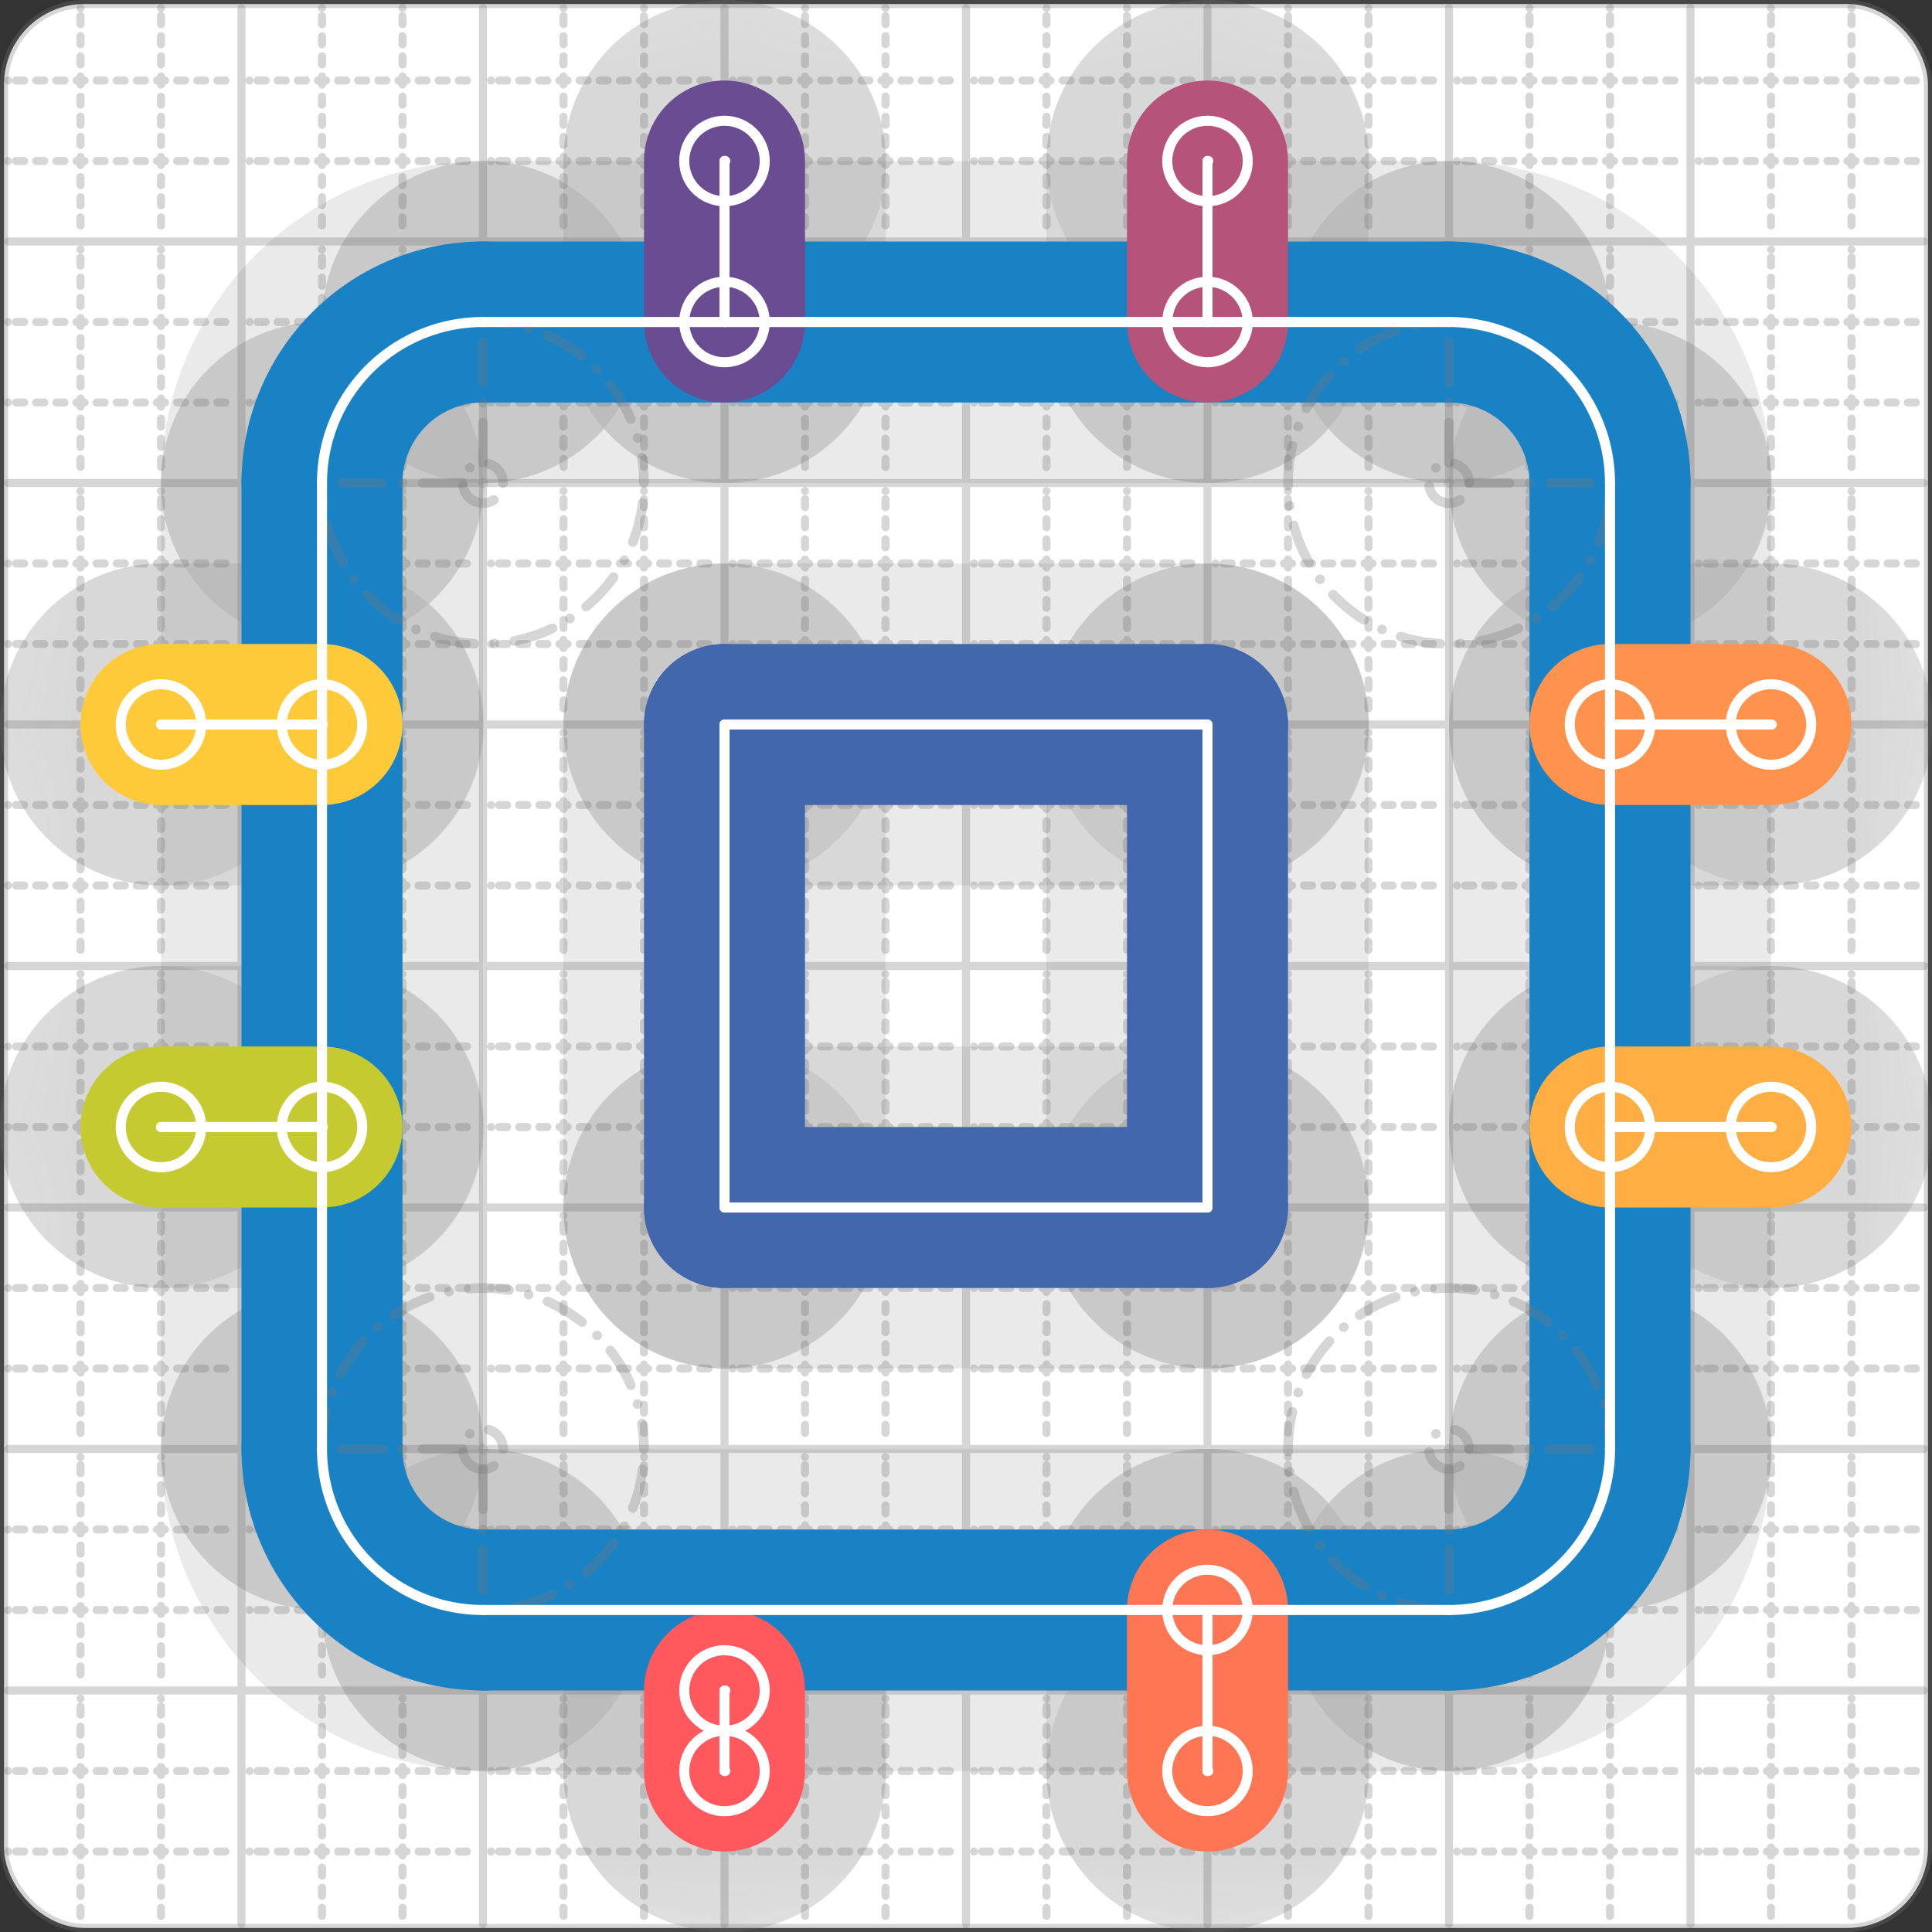 <svg xmlns="http://www.w3.org/2000/svg" width="24" height="24" viewBox="0 0 24 24" fill="none" stroke="currentColor" stroke-width="2" stroke-linecap="round" stroke-linejoin="round"><rect x="0" y="0" width="24" height="24" fill="#333333" stroke="none"/><style>
  @media screen and (prefers-color-scheme: light) {
    .svg-preview-grid-rect { fill: none }
  }
  @media screen and (prefers-color-scheme: dark) {
    .svg-preview-grid-rect { fill: none }
    .svg
    .svg-preview-grid-group,
    .svg-preview-radii-group,
    .svg-preview-shadow-mask-group,
    .svg-preview-shadow-group {
      stroke: #fff;
    }
  }
</style><g class="svg-preview-grid-group" stroke-linecap="butt" stroke-width="0.1" stroke="#777" stroke-opacity="0.3"><rect class="svg-preview-grid-rect" width="23.9" height="23.9" x="0.05" y="0.05" rx="1" fill="#fff"></rect><path stroke-dasharray="0 0.1 0.1 0.15 0.1 0.15 0.1 0.15 0.1 0.15 0.1 0.15 0.1 0.15 0.1 0.15 0.1 0.15 0.1 0.15 0.1 0.15 0.1 0.15 0 0.15" stroke-width="0.1" d="M0.1 1h23.8M1 0.1v23.8M0.1 2h23.8M2 0.1v23.8M0.1 4h23.8M4 0.1v23.8M0.1 5h23.8M5 0.1v23.8M0.1 7h23.8M7 0.1v23.8M0.1 8h23.8M8 0.1v23.8M0.1 10h23.8M10 0.1v23.8M0.1 11h23.8M11 0.1v23.8M0.1 13h23.8M13 0.1v23.8M0.1 14h23.8M14 0.1v23.8M0.1 16h23.8M16 0.1v23.8M0.1 17h23.8M17 0.1v23.8M0.1 19h23.8M19 0.1v23.8M0.1 20h23.8M20 0.1v23.8M0.1 22h23.8M22 0.1v23.8M0.1 23h23.8M23 0.1v23.8"></path><path d="M0.1 3h23.8M3 0.1v23.8M0.1 6h23.8M6 0.1v23.8M0.1 9h23.8M9 0.1v23.8M0.1 12h23.8M12 0.1v23.8M0.1 15h23.8M15 0.1v23.8M0.1 18h23.8M18 0.1v23.8M0.1 21h23.8M21 0.1v23.8"></path></g><g class="svg-preview-shadow-mask-group" stroke-width="4" stroke="#777" stroke-opacity="0.15"><mask id="svg-preview-shadow-mask-0" maskUnits="userSpaceOnUse" stroke-opacity="1" stroke-width="4" stroke="#000"><rect x="0" y="0" width="24" height="24" fill="#fff" stroke="none" rx="1"></rect><path d="M6 4h.01M18 4h.01M20 6h.01M20 18h.01M18 20h.01M6 20h.01M4 18h.01M4 6h.01"></path></mask><mask id="svg-preview-shadow-mask-1" maskUnits="userSpaceOnUse" stroke-opacity="1" stroke-width="4" stroke="#000"><rect x="0" y="0" width="24" height="24" fill="#fff" stroke="none" rx="1"></rect><path d="M9 9h.01M15 9h.01M15 15h.01M9 15h.01"></path></mask><mask id="svg-preview-shadow-mask-2" maskUnits="userSpaceOnUse" stroke-opacity="1" stroke-width="4" stroke="#000"><rect x="0" y="0" width="24" height="24" fill="#fff" stroke="none" rx="1"></rect><path d="M9 2h.01M9 4h.01"></path></mask><mask id="svg-preview-shadow-mask-3" maskUnits="userSpaceOnUse" stroke-opacity="1" stroke-width="4" stroke="#000"><rect x="0" y="0" width="24" height="24" fill="#fff" stroke="none" rx="1"></rect><path d="M15 2h.01M15 4h.01"></path></mask><mask id="svg-preview-shadow-mask-4" maskUnits="userSpaceOnUse" stroke-opacity="1" stroke-width="4" stroke="#000"><rect x="0" y="0" width="24" height="24" fill="#fff" stroke="none" rx="1"></rect><path d="M9 21h.01M9 22h.01"></path></mask><mask id="svg-preview-shadow-mask-5" maskUnits="userSpaceOnUse" stroke-opacity="1" stroke-width="4" stroke="#000"><rect x="0" y="0" width="24" height="24" fill="#fff" stroke="none" rx="1"></rect><path d="M15 20h.01M15 22h.01"></path></mask><mask id="svg-preview-shadow-mask-6" maskUnits="userSpaceOnUse" stroke-opacity="1" stroke-width="4" stroke="#000"><rect x="0" y="0" width="24" height="24" fill="#fff" stroke="none" rx="1"></rect><path d="M20 9h.01M22 9h.01"></path></mask><mask id="svg-preview-shadow-mask-7" maskUnits="userSpaceOnUse" stroke-opacity="1" stroke-width="4" stroke="#000"><rect x="0" y="0" width="24" height="24" fill="#fff" stroke="none" rx="1"></rect><path d="M20 14h.01M22 14h.01"></path></mask><mask id="svg-preview-shadow-mask-8" maskUnits="userSpaceOnUse" stroke-opacity="1" stroke-width="4" stroke="#000"><rect x="0" y="0" width="24" height="24" fill="#fff" stroke="none" rx="1"></rect><path d="M2 9h.01M4 9h.01"></path></mask><mask id="svg-preview-shadow-mask-9" maskUnits="userSpaceOnUse" stroke-opacity="1" stroke-width="4" stroke="#000"><rect x="0" y="0" width="24" height="24" fill="#fff" stroke="none" rx="1"></rect><path d="M2 14h.01M4 14h.01"></path></mask></g><g class="svg-preview-shadow-group" stroke-width="4" stroke="#777" stroke-opacity="0.15"><path mask="url(#svg-preview-shadow-mask-0)" d="M 6 4 L 18 4"></path><path mask="url(#svg-preview-shadow-mask-0)" d="M 18 4 A2 2 0 0 1 20 6"></path><path mask="url(#svg-preview-shadow-mask-0)" d="M 20 6 L 20 18"></path><path mask="url(#svg-preview-shadow-mask-0)" d="M 20 18 A2 2 0 0 1 18 20"></path><path mask="url(#svg-preview-shadow-mask-0)" d="M 18 20 L 6 20"></path><path mask="url(#svg-preview-shadow-mask-0)" d="M 6 20 A2 2 0 0 1 4 18"></path><path mask="url(#svg-preview-shadow-mask-0)" d="M 4 18 L 4 6"></path><path mask="url(#svg-preview-shadow-mask-0)" d="M 4 6 A2 2 0 0 1 6 4"></path><path mask="url(#svg-preview-shadow-mask-1)" d="M 9 9 L 15 9"></path><path mask="url(#svg-preview-shadow-mask-1)" d="M 15 9 L 15 15"></path><path mask="url(#svg-preview-shadow-mask-1)" d="M 15 15 L 9 15"></path><path mask="url(#svg-preview-shadow-mask-1)" d="M 9 15 L 9 9"></path><path mask="url(#svg-preview-shadow-mask-2)" d="M 9 2 L 9 4"></path><path mask="url(#svg-preview-shadow-mask-3)" d="M 15 2 L 15 4"></path><path mask="url(#svg-preview-shadow-mask-4)" d="M 9 21 L 9 22"></path><path mask="url(#svg-preview-shadow-mask-5)" d="M 15 20 L 15 22"></path><path mask="url(#svg-preview-shadow-mask-6)" d="M 20 9 L 22 9"></path><path mask="url(#svg-preview-shadow-mask-7)" d="M 20 14 L 22 14"></path><path mask="url(#svg-preview-shadow-mask-8)" d="M 2 9 L 4 9"></path><path mask="url(#svg-preview-shadow-mask-9)" d="M 2 14 L 4 14"></path><path d="M6 4h.01M18 4h.01M20 6h.01M20 18h.01M18 20h.01M6 20h.01M4 18h.01M4 6h.01M9 9h.01M15 9h.01M15 15h.01M9 15h.01M9 2h.01M9 4h.01M15 2h.01M15 4h.01M9 21h.01M9 22h.01M15 20h.01M15 22h.01M20 9h.01M22 9h.01M20 14h.01M22 14h.01M2 9h.01M4 9h.01M2 14h.01M4 14h.01"></path></g><g class="svg-preview-handles-group" stroke-width="0.12" stroke="#777" stroke-opacity="0.6"></g><g class="svg-preview-colored-path-group"><path d="M 6 4 L 18 4" stroke="#1982c4"></path><path d="M 18 4 A2 2 0 0 1 20 6" stroke="#1982c4"></path><path d="M 20 6 L 20 18" stroke="#1982c4"></path><path d="M 20 18 A2 2 0 0 1 18 20" stroke="#1982c4"></path><path d="M 18 20 L 6 20" stroke="#1982c4"></path><path d="M 6 20 A2 2 0 0 1 4 18" stroke="#1982c4"></path><path d="M 4 18 L 4 6" stroke="#1982c4"></path><path d="M 4 6 A2 2 0 0 1 6 4" stroke="#1982c4"></path><path d="M 9 9 L 15 9" stroke="#4267AC"></path><path d="M 15 9 L 15 15" stroke="#4267AC"></path><path d="M 15 15 L 9 15" stroke="#4267AC"></path><path d="M 9 15 L 9 9" stroke="#4267AC"></path><path d="M 9 2 L 9 4" stroke="#6a4c93"></path><path d="M 15 2 L 15 4" stroke="#B55379"></path><path d="M 9 21 L 9 22" stroke="#FF595E"></path><path d="M 15 20 L 15 22" stroke="#FF7655"></path><path d="M 20 9 L 22 9" stroke="#ff924c"></path><path d="M 20 14 L 22 14" stroke="#FFAE43"></path><path d="M 2 9 L 4 9" stroke="#ffca3a"></path><path d="M 2 14 L 4 14" stroke="#C5CA30"></path></g><g class="svg-preview-radii-group" stroke-width="0.12" stroke-dasharray="0 0.25 0.25" stroke="#777" stroke-opacity="0.3"><path d="M18 4 18 6 20 6"></path><circle cy="6" cx="18" r="0.25" stroke-dasharray="0"></circle><circle cy="6" cx="18" r="2"></circle><path d="M20 18 18 18 18 20"></path><circle cy="18" cx="18" r="0.25" stroke-dasharray="0"></circle><circle cy="18" cx="18" r="2"></circle><path d="M6 20 6 18 4 18"></path><circle cy="18" cx="6" r="0.25" stroke-dasharray="0"></circle><circle cy="18" cx="6" r="2"></circle><path d="M4 6 6 6 6 4"></path><circle cy="6" cx="6" r="0.25" stroke-dasharray="0"></circle><circle cy="6" cx="6" r="2"></circle></g><g class="svg-preview-control-path-marker-mask-group" stroke-width="1" stroke="#000"><mask id="svg-preview-control-path-marker-mask-12" maskUnits="userSpaceOnUse"><rect x="0" y="0" width="24" height="24" fill="#fff" stroke="none" rx="1"></rect><path d="M9 2h.01"></path><path d="M9 4h.01"></path></mask><mask id="svg-preview-control-path-marker-mask-13" maskUnits="userSpaceOnUse"><rect x="0" y="0" width="24" height="24" fill="#fff" stroke="none" rx="1"></rect><path d="M15 2h.01"></path><path d="M15 4h.01"></path></mask><mask id="svg-preview-control-path-marker-mask-14" maskUnits="userSpaceOnUse"><rect x="0" y="0" width="24" height="24" fill="#fff" stroke="none" rx="1"></rect><path d="M9 21h.01"></path><path d="M9 22h.01"></path></mask><mask id="svg-preview-control-path-marker-mask-15" maskUnits="userSpaceOnUse"><rect x="0" y="0" width="24" height="24" fill="#fff" stroke="none" rx="1"></rect><path d="M15 20h.01"></path><path d="M15 22h.01"></path></mask><mask id="svg-preview-control-path-marker-mask-16" maskUnits="userSpaceOnUse"><rect x="0" y="0" width="24" height="24" fill="#fff" stroke="none" rx="1"></rect><path d="M20 9h.01"></path><path d="M22 9h.01"></path></mask><mask id="svg-preview-control-path-marker-mask-17" maskUnits="userSpaceOnUse"><rect x="0" y="0" width="24" height="24" fill="#fff" stroke="none" rx="1"></rect><path d="M20 14h.01"></path><path d="M22 14h.01"></path></mask><mask id="svg-preview-control-path-marker-mask-18" maskUnits="userSpaceOnUse"><rect x="0" y="0" width="24" height="24" fill="#fff" stroke="none" rx="1"></rect><path d="M2 9h.01"></path><path d="M4 9h.01"></path></mask><mask id="svg-preview-control-path-marker-mask-19" maskUnits="userSpaceOnUse"><rect x="0" y="0" width="24" height="24" fill="#fff" stroke="none" rx="1"></rect><path d="M2 14h.01"></path><path d="M4 14h.01"></path></mask></g><g class="svg-preview-control-path-group" stroke="#fff" stroke-width="0.125"><path d="M 6 4 L 18 4"></path><path d="M 18 4 A2 2 0 0 1 20 6"></path><path d="M 20 6 L 20 18"></path><path d="M 20 18 A2 2 0 0 1 18 20"></path><path d="M 18 20 L 6 20"></path><path d="M 6 20 A2 2 0 0 1 4 18"></path><path d="M 4 18 L 4 6"></path><path d="M 4 6 A2 2 0 0 1 6 4"></path><path d="M 9 9 L 15 9"></path><path d="M 15 9 L 15 15"></path><path d="M 15 15 L 9 15"></path><path d="M 9 15 L 9 9"></path><path mask="url(#svg-preview-control-path-marker-mask-12)" d="M 9 2 L 9 4"></path><path mask="url(#svg-preview-control-path-marker-mask-13)" d="M 15 2 L 15 4"></path><path mask="url(#svg-preview-control-path-marker-mask-14)" d="M 9 21 L 9 22"></path><path mask="url(#svg-preview-control-path-marker-mask-15)" d="M 15 20 L 15 22"></path><path mask="url(#svg-preview-control-path-marker-mask-16)" d="M 20 9 L 22 9"></path><path mask="url(#svg-preview-control-path-marker-mask-17)" d="M 20 14 L 22 14"></path><path mask="url(#svg-preview-control-path-marker-mask-18)" d="M 2 9 L 4 9"></path><path mask="url(#svg-preview-control-path-marker-mask-19)" d="M 2 14 L 4 14"></path></g><g class="svg-preview-control-path-marker-group" stroke="#fff" stroke-width="0.125"><path d="M9 2h.01M9 4h.01M15 2h.01M15 4h.01M9 21h.01M9 22h.01M15 20h.01M15 22h.01M20 9h.01M22 9h.01M20 14h.01M22 14h.01M2 9h.01M4 9h.01M2 14h.01M4 14h.01"></path><circle cx="9" cy="2" r="0.5"></circle><circle cx="9" cy="4" r="0.5"></circle><circle cx="15" cy="2" r="0.5"></circle><circle cx="15" cy="4" r="0.5"></circle><circle cx="9" cy="21" r="0.5"></circle><circle cx="9" cy="22" r="0.5"></circle><circle cx="15" cy="20" r="0.5"></circle><circle cx="15" cy="22" r="0.5"></circle><circle cx="20" cy="9" r="0.5"></circle><circle cx="22" cy="9" r="0.5"></circle><circle cx="20" cy="14" r="0.5"></circle><circle cx="22" cy="14" r="0.5"></circle><circle cx="2" cy="9" r="0.5"></circle><circle cx="4" cy="9" r="0.5"></circle><circle cx="2" cy="14" r="0.5"></circle><circle cx="4" cy="14" r="0.5"></circle></g><g class="svg-preview-handles-group" stroke-width="0.12" stroke="#FFF" stroke-opacity="0.3"></g></svg>